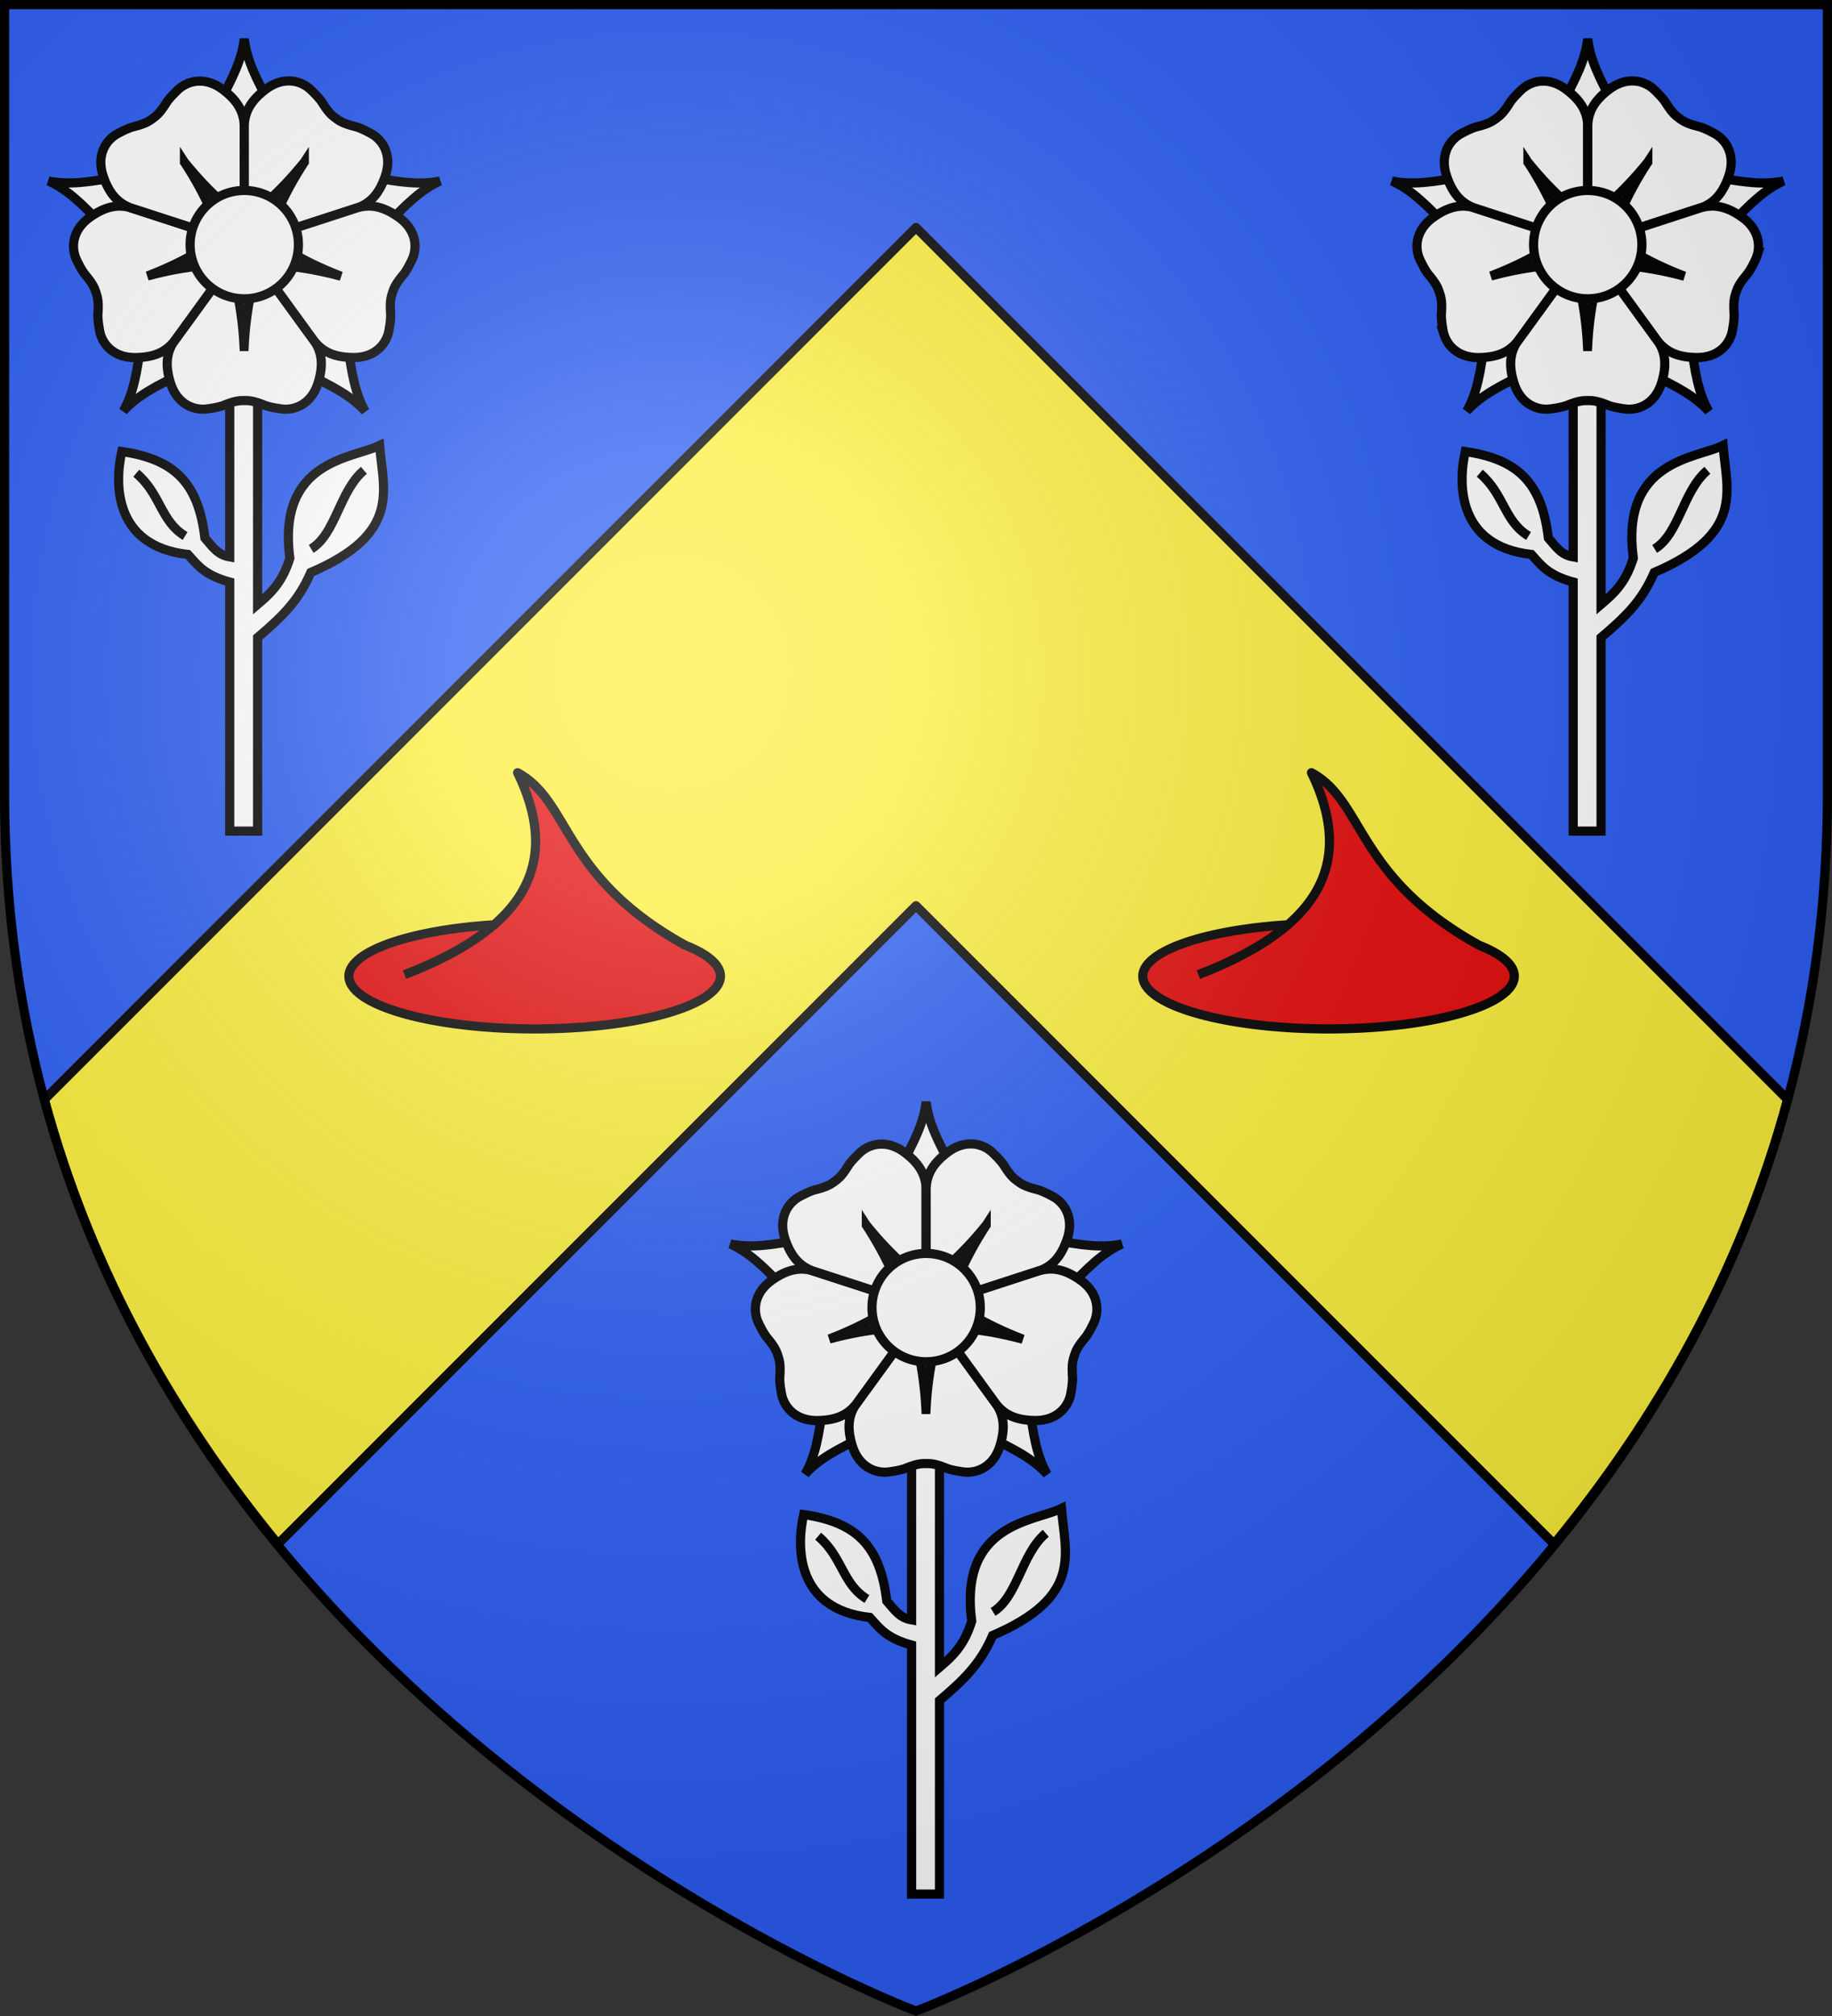 <svg xmlns="http://www.w3.org/2000/svg" xmlns:xlink="http://www.w3.org/1999/xlink" xml:space="preserve" width="600" height="660" viewBox="-300 -300 600 660"><rect x="-300" y="-300" width="600" height="660" fill="#333333" stroke="none"/><defs><radialGradient id="f" cx="-80" cy="-80" r="405" gradientUnits="userSpaceOnUse"><stop offset="0" style="stop-color:#fff;stop-opacity:.31"/><stop offset=".19" style="stop-color:#fff;stop-opacity:.25"/><stop offset=".6" style="stop-color:#6b6b6b;stop-opacity:.125"/><stop offset="1" style="stop-color:#000;stop-opacity:.125"/></radialGradient><path id="a" d="M-298.5-298.5h597V-40C298.5 246.2 0 358.39 0 358.39S-298.5 246.2-298.5-40z"/></defs><use xlink:href="#a" width="100%" height="100%" fill="#e20909" style="fill:#2b5df2"/><path d="M300 74.5 188.984 185.516 14.531 359.969c15.57 57.649 43.817 105.704 76.514 145.517L300 296.531l208.955 208.955c32.697-39.813 60.944-87.868 76.514-145.517L411.016 185.516z" style="fill:#fcef3c;stroke:#000;stroke-width:3;stroke-linecap:round;stroke-linejoin:round;stroke-miterlimit:4;stroke-dasharray:none" transform="translate(-300 -300)"/><g id="e"><path d="M15.718.809c2.81 5.785 1.64 9.98-2.04 13.173a16.103 4.57 0 0 0-12.58 4.453 16.103 4.57 0 0 0 16.1 4.569 16.103 4.57 0 0 0 16.1-4.569 16.103 4.57 0 0 0-3.03-2.669C19.498 9.818 20.348 3.299 15.718.809Z" style="fill:#e20909;stroke:#000;stroke-width:.794;stroke-linejoin:round;stroke-dasharray:none" transform="translate(-189.88 -50.084)scale(3.779)"/><path d="M5.918 18.303c3.16-1.222 5.83-2.64 7.78-4.344" style="fill:none;stroke:#000;stroke-width:.794;stroke-linejoin:round;stroke-dasharray:none" transform="translate(-189.88 -50.084)scale(3.779)"/></g><g id="d" transform="translate(-96.68 40.417)"><path d="M95.237 129.26v60.65c-3.89-.67-5.383-3.03-8.123-6.18-2.135-17.76-9.569-25.76-27.228-28.32-2.275 10.01-2.963 30.93 21.678 33.7 3.232 3.57 5.35 6.73 13.673 9.03v81.54h9.133V216.3c8.05-6.85 13.38-11.97 17.41-21.3 29.75-12.76 23.72-26.88 22.54-41.58-8.72 4.28-33.65 4.77-29.39 36.91-2.61 8.35-6.62 11.75-10.56 15.12v-76.19z" style="fill:#fff;stroke:#000;stroke-width:3;stroke-dasharray:none"/><path d="M139.19 161.56c-8.07 6.83-9.21 20.84-17.28 25.72M64.628 162.5c8.07 6.84 7.919 15.68 15.99 20.56" style="fill:none;stroke:#000;stroke-width:3;stroke-dasharray:none"/><path id="b" fill="#0f0" stroke="#000" d="m104.26 68.514 4.96-25.538c-5.67-9.932-8.51-16.316-9.22-22.7-.71 6.384-3.547 12.768-9.223 22.7l4.966 25.538z" style="fill:#fff;fill-opacity:1;stroke-width:3;stroke-miterlimit:4;stroke-dasharray:none"/><use xlink:href="#b" style="stroke:#000;stroke-width:1.41" transform="matrix(.309 .951 -.951 .309 152.49 -34.515)"/><use xlink:href="#b" style="stroke:#000;stroke-width:1.41" transform="matrix(-.809 .588 -.588 -.809 232.44 99.823)"/><use xlink:href="#b" style="stroke:#000;stroke-width:1.41" transform="matrix(-.809 -.588 .588 -.809 129.36 217.36)"/><use xlink:href="#b" style="stroke:#000;stroke-width:1.41" transform="matrix(.309 -.951 .951 .309 -14.29 155.67)"/><g id="c" fill="red" stroke="#000" style="stroke-width:1.41"><path d="M-19-76c-6.5 0-12.5 4-15 12s-2.01 14 1.69 19.5L0 0l32.31-44.5C36.01-50 36.5-56 34-64s-8.5-12-15-12c-2 0-8 1-10 2-5 2-7 2-9 2s-4 0-9-2c-2-1-8-2-10-2z" style="fill:#fff;fill-opacity:1;stroke-width:4.229;stroke-miterlimit:4;stroke-dasharray:none" transform="matrix(-.71 0 0 -.709 100 87.668)"/><path stroke-width=".5" d="M100 33c-1 20-5 32-7 42h14c-2-10-6-22-7-42z" style="stroke-width:4.229;stroke-miterlimit:4;stroke-dasharray:none;fill:#fff" transform="matrix(-.71 0 0 -.709 170.95 144.42)"/></g><use xlink:href="#c" style="stroke:#000;stroke-width:1.41" transform="matrix(.309 .951 -.951 .309 152.49 -34.515)"/><use xlink:href="#c" style="stroke:#000;stroke-width:1.41" transform="matrix(-.809 .588 -.588 -.809 232.44 99.823)"/><use xlink:href="#c" style="stroke:#000;stroke-width:1.41" transform="matrix(-.809 -.588 .588 -.809 129.36 217.36)"/><use xlink:href="#c" style="stroke:#000;stroke-width:1.41" transform="matrix(.309 -.951 .951 .309 -14.29 155.67)"/><ellipse cx="-100" cy="-87.668" fill="#ff0" stroke="#000" rx="17.737" ry="17.735" style="fill:#fff;fill-opacity:1;stroke-width:3;stroke-miterlimit:4;stroke-dasharray:none" transform="scale(-1)"/></g><use xlink:href="#d" transform="translate(-223.32 -348)"/><use xlink:href="#d" transform="translate(216.68 -348)"/><use xlink:href="#e" transform="translate(260)"/><use xlink:href="#a" fill="url(#f)"/><use xlink:href="#a" style="fill:none;stroke:#000;stroke-width:3"/></svg>